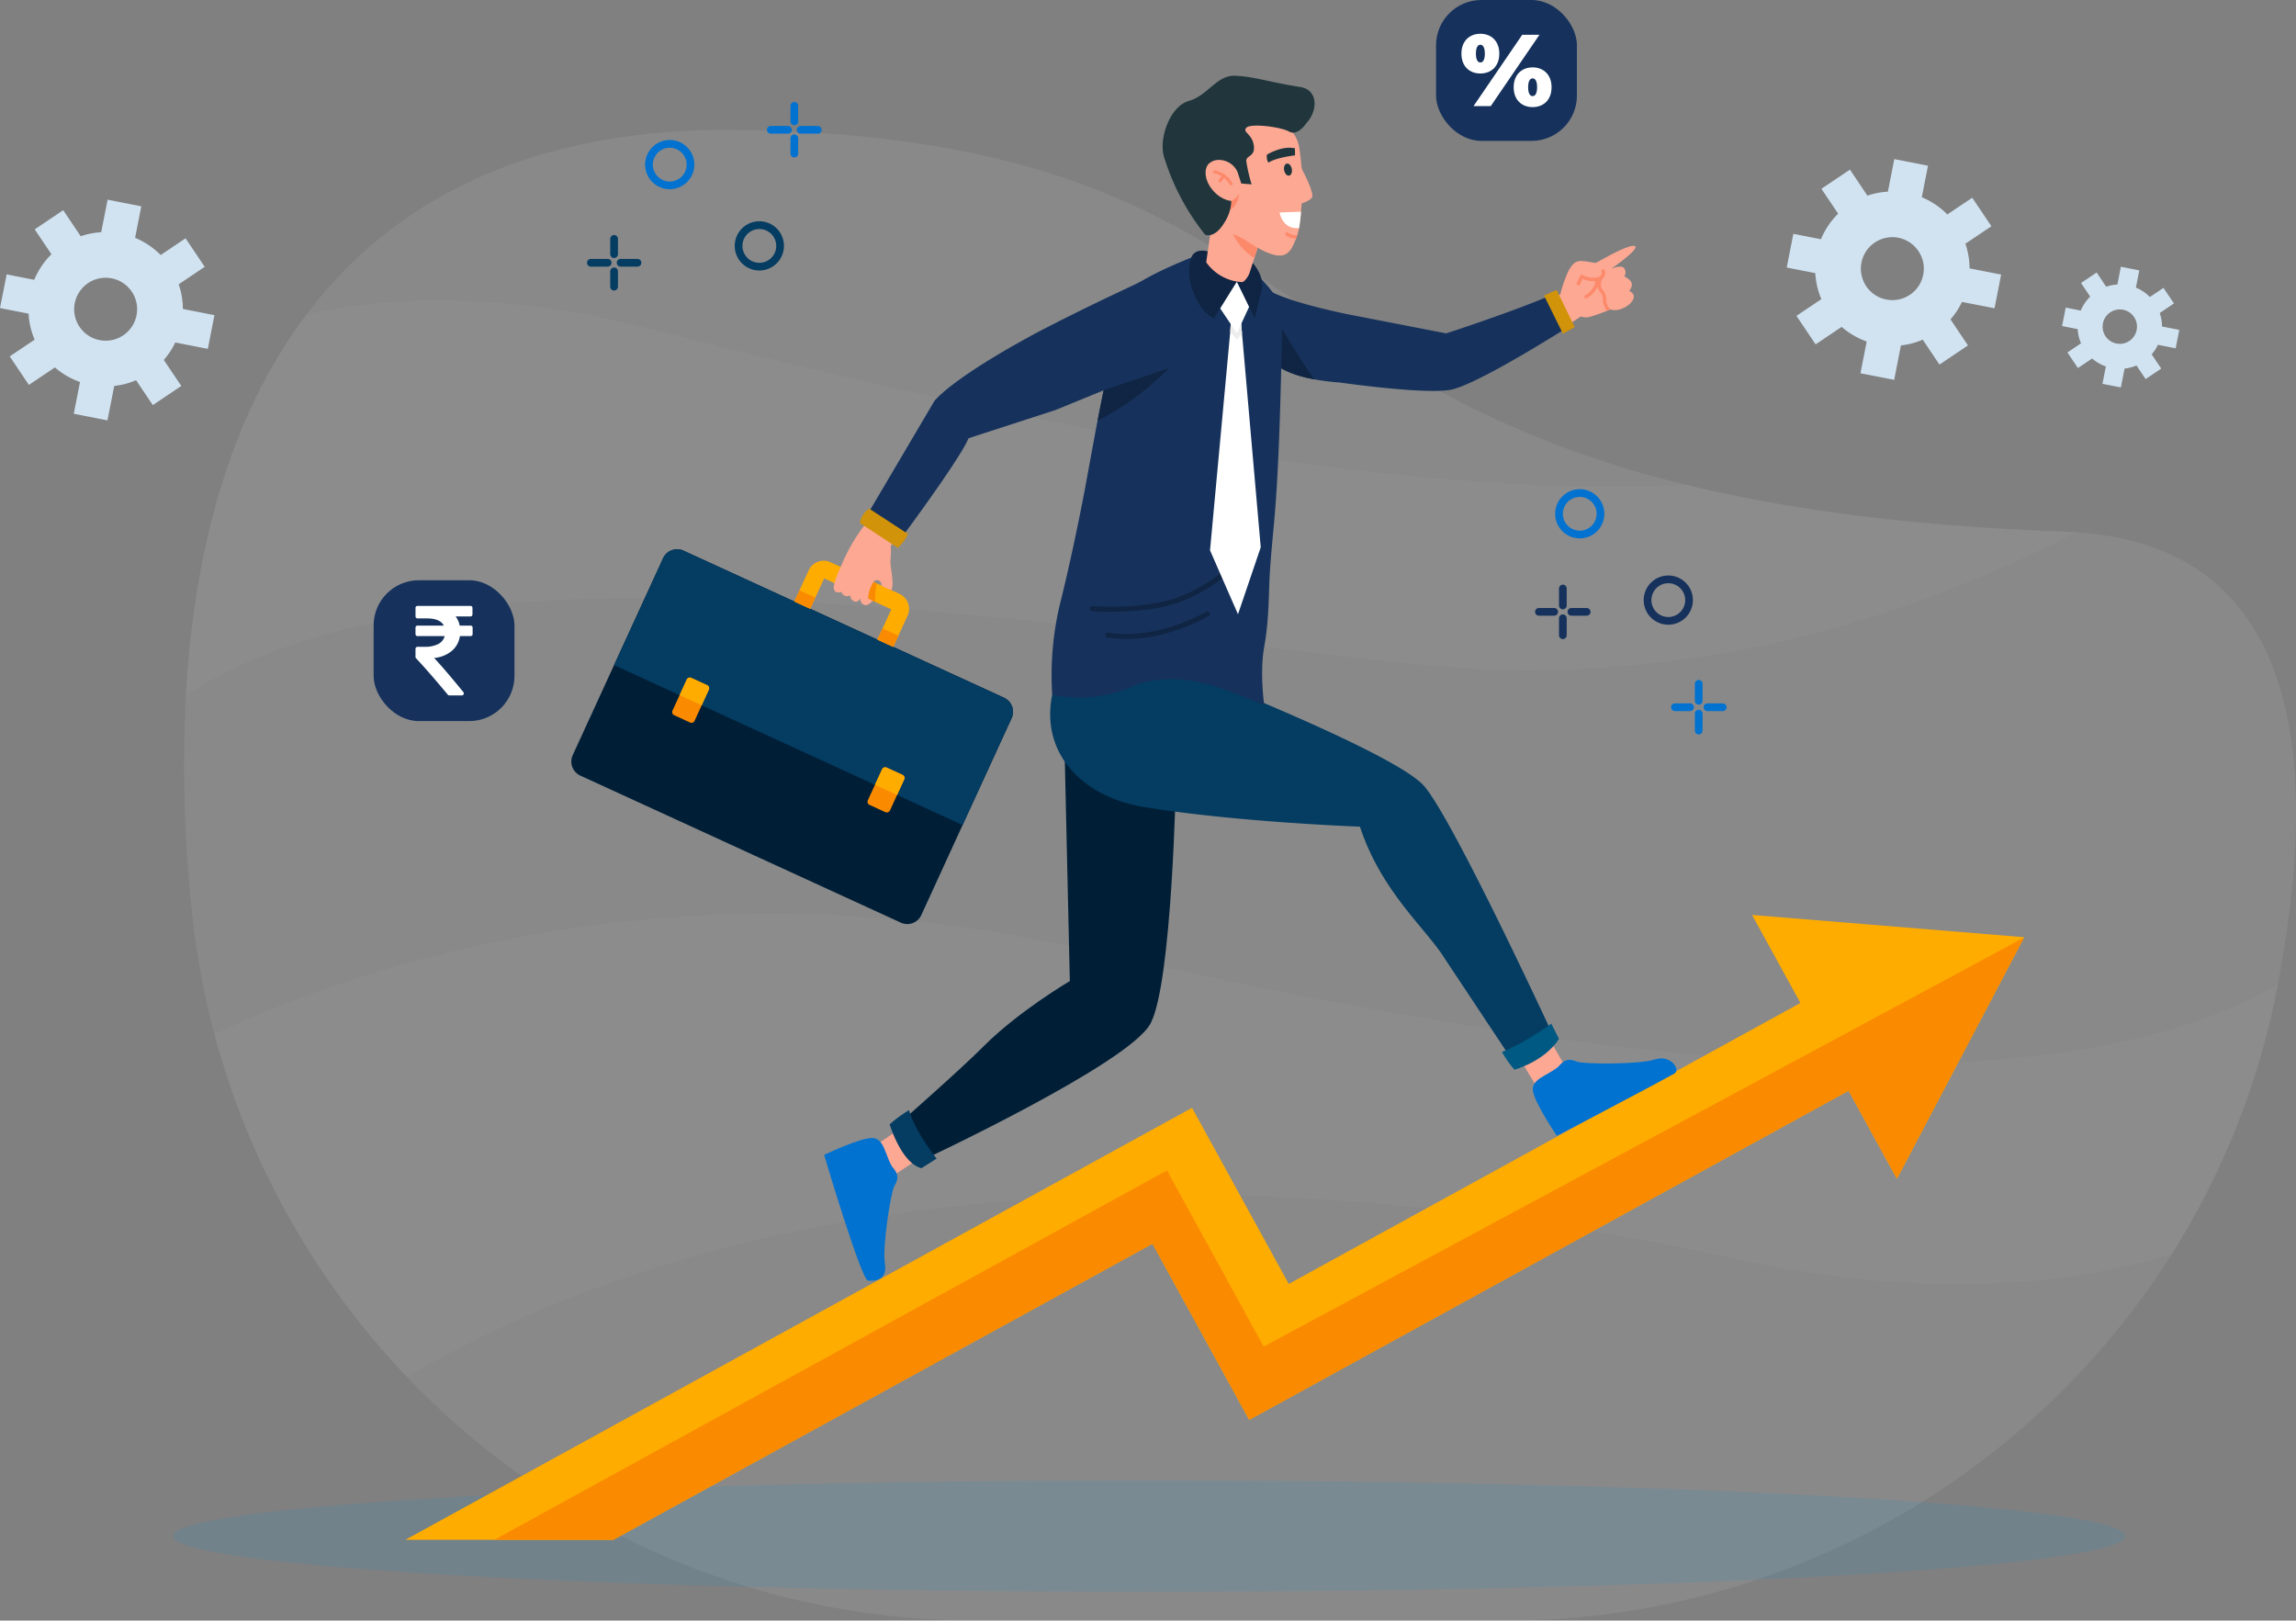 <svg xmlns="http://www.w3.org/2000/svg" xmlns:xlink="http://www.w3.org/1999/xlink" width="567.84" height="400.791" xmlns:v="https://vecta.io/nano"><rect width="100%" height="100%" fill="#808080" stroke="none"/><style><![CDATA[.C,.E{mix-blend-mode:screen;isolation:isolate}.T{fill:#fda893}.U{fill:#16325c}.V{fill:#fff}.W{fill:#0172d0}.X{fill:#043c62}.Y{fill:#ffac00}.Z{fill:#fd896b}.a{fill:#fa8a00}.b{fill:#102543}]]></style><g opacity=".12" class="V"><path d="M563.343 243.5c0 .012-.006.02-.006.03a192.08 192.08 0 0 1-26.278 66.7 194.57 194.57 0 0 1-164.538 90.569H241.358c-53.168 0-104.015-21.778-140.7-60.263q-2.37-2.48-4.656-5.06a196.51 196.51 0 0 1-42.975-79.706c-2.632-9.842-4.48-19.878-5.527-30.012l-.074-.726a339.45 339.45 0 0 1-1.452-53.087c2.11-37.4 11.54-69.887 29.78-94.108C96.98 49.64 130.14 32.652 177.59 32.13l5.962.012c130.736 1.97 126.384 61.588 233.46 87.75 24.47 5.98 54.764 10.216 93.827 11.607a72.41 72.41 0 0 1 2.6.135c54.853 3.507 60.748 54.903 49.904 111.858z" opacity=".6"/><path class="C" d="M513.442 131.63c-37.05 19.345-94.926 40.05-164.636 32.5-105.8-11.455-238.984-33.62-302.83 7.8 2.1-37.4 11.54-69.887 29.78-94.108 22.347-5.187 50.767-5.4 86.656 3.87 77.772 20.084 178.75 42.023 254.6 38.2 24.47 5.98 54.764 10.216 93.827 11.607l2.6.142zm49.895 111.9a192.08 192.08 0 0 1-26.278 66.7c-26.785 8.062-62.418 11.028-108.572.946-112.763-24.636-236.444-24.2-327.83 29.36q-2.37-2.48-4.656-5.06a196.51 196.51 0 0 1-42.975-79.706c31.935-15.13 111.916-44.513 215.013-20.98 108.724 24.815 233.362 44.54 295.3 8.74z" opacity=".5"/></g><path d="M493.28 76.24l1.635-8.335-7.808-1.532a19.07 19.07 0 0 0-1.034-6.1l6.434-4.322-4.736-7.05-6.158 4.137a19 19 0 0 0-6.322-4.253l1.534-7.8-8.334-1.635-1.58 8.05c-1.727.096-3.434.428-5.07.987l-4.322-6.435-7.05 4.737 4.137 6.157a19.03 19.03 0 0 0-4.253 6.322l-6.826-1.34-1.636 8.334 7.066 1.387a18.95 18.95 0 0 0 1.5 6.431l-6.16 4.137 4.736 7.05 6.435-4.322c1.822 1.585 3.93 2.8 6.2 3.607l-1.544 7.856 8.334 1.635 1.673-8.517c1.86-.204 3.676-.684 5.394-1.423l4.137 6.16 7.05-4.736-4.322-6.434c1.136-1.305 2.1-2.76 2.83-4.322zm-20.93-3.34c-2.613 1.756-6.027 1.765-8.65.023a7.78 7.78 0 0 1-3.33-7.983c.607-3.1 3.015-5.5 6.1-6.13s6.244.677 8 3.3c2.4 3.57 1.443 8.4-2.12 10.8zM51.4 86.275l1.635-8.335-7.808-1.532a19.06 19.06 0 0 0-1.033-6.1l6.433-4.322-4.736-7.05-6.158 4.137a19.03 19.03 0 0 0-6.323-4.253l1.534-7.8-8.334-1.635-1.58 8.05a18.95 18.95 0 0 0-5.07.987l-4.323-6.435-7.05 4.737 4.138 6.158c-1.83 1.798-3.276 3.95-4.253 6.32l-6.826-1.34L0 76.185l7.067 1.387a18.9 18.9 0 0 0 1.5 6.431l-6.16 4.137 4.736 7.05 6.436-4.322c1.822 1.585 3.93 2.8 6.208 3.607l-1.544 7.856 8.335 1.635 1.672-8.517a18.88 18.88 0 0 0 5.4-1.423l4.137 6.16 7.05-4.737-4.327-6.43c1.137-1.305 2.1-2.76 2.832-4.322zm-20.93-3.338c-2.613 1.756-6.027 1.765-8.65.022s-3.937-4.893-3.33-7.983a7.78 7.78 0 0 1 6.102-6.13 7.79 7.79 0 0 1 8 3.292c2.4 3.57 1.442 8.4-2.12 10.8zm507.606 3.2l.893-4.555-4.267-.837c-.005-1.135-.196-2.26-.565-3.334l3.516-2.362-2.588-3.853-3.365 2.26a10.4 10.4 0 0 0-3.455-2.324l.838-4.268-4.554-.894-.864 4.4c-.944.052-1.876.234-2.77.54l-2.362-3.517-3.853 2.6 2.26 3.365a10.4 10.4 0 0 0-2.324 3.455l-3.73-.733-.895 4.555 3.862.758a10.36 10.36 0 0 0 .82 3.514l-3.366 2.26 2.6 3.853 3.516-2.362a10.4 10.4 0 0 0 3.393 1.971l-.843 4.294 4.554.893.914-4.654a10.35 10.35 0 0 0 2.949-.778l2.26 3.366 3.853-2.6-2.362-3.515a10.37 10.37 0 0 0 1.547-2.363zm-11.44-1.824c-1.428.96-3.294.966-4.728.013s-2.152-2.675-1.82-4.363 1.648-3 3.336-3.35 3.413.37 4.37 1.8a4.26 4.26 0 0 1-1.159 5.9z" fill="#d1e3f1"/><path class="E" d="M525.608 379.9c0 7.594-108.08 13.75-241.4 13.75S42.8 387.484 42.8 379.9s108.08-13.75 241.406-13.75 241.402 6.156 241.402 13.75z" opacity=".12" fill="#0092de"/><path d="M500.62 231.787l-.05.092-31.43 59.64-11.957-21.77-148.238 81.4-23.914-43.555-133.35 73.226h-51.43L294.81 273.982l23.92 43.555 126.54-69.487-11.952-21.77z" class="Y"/><path d="M500.572 231.88l-31.43 59.64-11.957-21.77-148.238 81.4-23.914-43.555-133.35 73.226H122.25l166.365-91.357 23.92 43.555z" class="a"/><path d="M224.74 277.64l-8.6 5.925a13.37 13.37 0 0 0 3.35 8.128l10.176-6.727z" class="T"/><path d="M220.665 288.555c1.28 1.5 1.84 2.666.555 4.684-.842 1.32-3.06 15.055-2.37 19.2s-2.44 4.45-4.16 4.278-10.868-31.1-10.868-31.1 8.68-4.15 11.79-4.18 3.283 4.33 5.053 7.117z" class="W"/><path d="M290.837 192.665s-.938 50.525-6.31 60.5-56.817 33.956-56.817 33.956c-2.33-2.862-3.936-6.24-4.686-9.854 0 0 14.5-12.74 20.234-18.5 8.605-8.647 21.332-16.14 21.332-16.14l-1.307-57.4z" fill="#001f37"/><path d="M224.828 274.556a30.99 30.99 0 0 0-4.8 3.515c0 0 2.91 9.67 7.89 10.83l3.725-2.363s-5.314-6.568-6.816-11.98z" class="X"/><path d="M374.455 259.5l5.39 8.954a13.37 13.37 0 0 0 8.316-2.85l-6.1-10.566z" class="T"/><path d="M385.4 263.8c1.292-1.49 2.36-2.22 4.548-1.25 1.432.634 15.343.767 19.34-.537s6.366 2.634 4.854 3.47c-8.154 4.52-29.117 15.412-29.117 15.412s-5.4-7.96-5.9-11.03 3.783-3.896 6.275-6.064z" class="W"/><path d="M288.214 163.947s56.645 21.85 64.036 30.5 32.14 62.252 32.14 62.252-4.154 7.563-10.02 6.062l-17.1-25.757c-4.67-7.48-15.626-16.435-20.932-32.56 0 0-30.252-1.084-53.33-4.84-15.517-2.527-26.288-13.67-22.52-28.932a1.75 1.75 0 0 1 .035-.12 2.68 2.68 0 0 1 2.071-1.794z" class="X"/><path d="M371.454 260.17c.875 1.562 1.91 3.03 3.087 4.377 0 0 7.385-1.987 11.03-7.61l-1.91-3.775s-6.517 4.792-12.207 7.007z" fill="#005982"/><path d="M404.224 60.84c-1.8-.4-9.2 4.08-9.52 4.157s-1.825-.33-3.34-.43-2.387.434-3.5 2.533c-.84 1.83-1.497 3.736-1.963 5.693l-2.336 1.08q1.9 3.383 4.025 6.632l3.38-2.238a3.74 3.74 0 0 0 2.2.1c1.823-.534 3.37-1.124 4.27-1.49l.847-.36a.1.1 0 0 1 .029.018c.895.264 1.855.2 2.71-.176 1.878-.633 3.082-2.092 3.048-3.03s-1.153-1.408-1.153-1.408a2.3 2.3 0 0 0 .657-1.723c-.1-.993-1.875-1.844-1.875-1.844.426-.61.414-1.427-.03-2.025-.74-.925-3.008.087-3.2.168.326-.223 7.503-5.27 5.75-5.658z" class="T"/><g class="Z"><path d="M390.4 70.573a.42.42 0 0 1-.408-.593l.818-1.78a.42.42 0 0 1 .588-.189 5.42 5.42 0 0 0 3.716.565c.418-.085.78-.343 1-.71.082-.22.075-.46-.02-.675a.42.42 0 0 1 .185-.563.42.42 0 0 1 .563.185 1.71 1.71 0 0 1 .048 1.367c-.302.605-.86 1.043-1.518 1.193a5.84 5.84 0 0 1-3.979-.431l-.637 1.387a.42.42 0 0 1-.357.244z"/><path d="M398.322 76.538a.24.24 0 0 0-.032-.018c0 0-.307.138-.847.358-.638-.762-.996-1.72-1.014-2.714a3.1 3.1 0 0 0-.6-1.857 2.6 2.6 0 0 1-.712-1.513c-.056-.46-.025-.928.092-1.378l.114-.4a4.31 4.31 0 0 1 .217-.535.42.42 0 0 1 .564-.184.42.42 0 0 1 .183.564 2.08 2.08 0 0 0-.041.092 3.61 3.61 0 0 0-.309 1.582 1.86 1.86 0 0 0 .5 1.2c.527.665.817 1.487.824 2.335a3.2 3.2 0 0 0 1.061 2.468z"/><path d="M392.3 73.813a.42.42 0 0 1-.231-.785h0c.025-.014 2.427-1.375 2.522-3.755a.42.42 0 0 1 .436-.402.42.42 0 0 1 .402.436c-.115 2.857-2.838 4.39-2.954 4.455a.43.43 0 0 1-.175.051z"/></g><path d="M388.677 80.332s-23.293 14.92-30 16.08-27.316-1.81-27.316-1.81a58.96 58.96 0 0 1-6.247-.766c-6.24-1.142-9.9-3.212-12.04-5.92-3.58-4.5-1.43-11.04.593-16.212 0 0 3.247 2.574 19.564 6l24.445 4.747s17.47-5.67 27.142-9.96c-.003-.002 2.088 6.647 3.86 7.84z" class="U"/><path d="M384.967 71.702l-3.1 1.388 4.667 9.434 2.917-1.618z" fill="#d19309"/><path d="M325.11 93.838c-6.24-1.142-9.9-3.212-12.04-5.92-1.38-5.754-2.24-12.08.06-13.655 0 0 6.675 12.458 11.98 19.576z" class="b"/><path d="M141.645 186.756l22.338-48.693a3.82 3.82 0 0 1 5.067-1.88l79.265 36.362a3.82 3.82 0 0 1 1.879 5.065l-22.338 48.694a3.82 3.82 0 0 1-5.068 1.878l-79.263-36.362a3.82 3.82 0 0 1-1.879-5.065z" fill="#001f37"/><path d="M238.065 204.04l12.12-26.4a3.82 3.82 0 0 0-1.878-5.066l-79.246-36.378c-.92-.424-1.972-.464-2.923-.112s-1.722 1.068-2.143 2l-12.12 26.4z" class="X"/><path d="M224.457 152.273l-3.545 7.72-3.918-1.794 3.443-7.506-16.614-7.63-3.45 7.506-3.917-1.8 3.546-7.722c.94-2.042 3.356-2.936 5.4-2l17.06 7.825a4.08 4.08 0 0 1 1.994 5.4z" class="Y"/><path d="M216.444 148.862l-2.596-1.192c.226-1.456.547-2.896.96-4.3l2.016.923a20.51 20.51 0 0 0-.378 4.58zm-19.99-.092l1.274-2.777 3.92 1.798-1.274 2.777zm20.54 9.43l1.274-2.777 3.92 1.798-1.274 2.777zm-41.68 12.367l-3.54 7.713a.83.83 0 0 1-1.1.408l-3.957-1.817a.83.83 0 0 1-.408-1.1l3.54-7.713a.83.83 0 0 1 1.1-.413l3.957 1.816a.83.83 0 0 1 .408 1.106z" class="a"/><path d="M175.313 170.567l-1.77 3.854-5.466-2.51 1.77-3.854a.83.83 0 0 1 1.1-.413l3.957 1.816a.83.83 0 0 1 .408 1.106z" class="Y"/><rect width="10.152" height="6.019" rx=".83" transform="matrix(.417 -.909 .909 .417 214.276 198.704)" class="a"/><path d="M223.633 192.748l-1.77 3.854-5.47-2.51 1.77-3.854c.19-.417.682-.6 1.1-.413l3.962 1.82a.83.83 0 0 1 .408 1.105z" class="Y"/><path d="M220.46 145.957a25.81 25.81 0 0 1-2.521-1.157c.08-.302.023-.626-.16-.88a1.08 1.08 0 0 0-1.754 0 8.8 8.8 0 0 0-1.342 4.074l1.137.577s-1.035 1.283-1.948 1.062c-.717-.202-1.176-.9-1.075-1.64 0 0-.63 1.12-1.574.73-.576-.3-.944-.876-.954-1.52a1.44 1.44 0 0 1-2.172-.814c0 0-1.557.606-1.858-.74s1.693-5.44 1.693-5.44c1.542-3.842 3.62-7.446 6.17-10.707l1.9-4.144c1.584 1.115 3.238 2.14 4.828 3.244q1.44.995 2.877 1.983l-3.427 4.472a18.9 18.9 0 0 1-.027 3.25c-.245 1.93 1.032 5.577.208 7.65z" class="T"/><path d="M261.048 101.4l20.736-8.483s8.625-14.862 3.4-24.675c0 0-21.342 9.8-32.25 15.93 0 0-16.3 8.826-21.77 14.872l-16.966 28.75s5.09 5.844 8.577 5.467c6.286-8.543 15.078-20.808 16.778-24.883z" class="U"/><path d="M214.957 125.78a5.33 5.33 0 0 0-2.293 3.577l9.4 6.142a11.42 11.42 0 0 0 2.514-3.432z" fill="#d19309"/><path d="M312.668 159.92c-1.17 6.4 0 14.447 0 14.447-8.46-3.358-21.073-9.677-33.124-4.38-6.1 2.565-12.837 3.21-19.312 1.847a75.72 75.72 0 0 1 1.867-22.256c2.816-11.164 5.6-25.135 6.585-30.64l2.42-13.143q.74-3.852 1.45-7.323h0c2.724-13.267 3.924-24.648 6.024-26.386 5.932-4.907 19.638-9.74 19.638-9.74l9.192 2.57s9.827 7.595 9.73 13.127c-.87 48.8-2.165 49.135-3.108 63.97-.277 4.406-.122 11.133-1.36 17.906z" class="U"/><path d="M270.353 151.175l-.288-.02c-.337-.035-.586-.332-.56-.67s.316-.595.654-.578l.158.012c1.45.1 13 .776 21.2-2.278a41.13 41.13 0 0 0 16.821-12.2c.213-.257.6-.302.858-.1s.33.576.142.852a41.63 41.63 0 0 1-17.386 12.625c-8.345 3.104-19.614 2.496-21.6 2.36zm28.904.645a.62.62 0 0 0-.918-.546c-5.047 2.763-14.292 6.67-24.276 5.186-.342-.05-.66.186-.7.528s.186.66.528.7a31.4 31.4 0 0 0 3.756.324c8.826.235 16.726-3.16 21.3-5.658.198-.1.32-.32.32-.545zm-10.12-60.8a66.96 66.96 0 0 1-17.694 13.03l1.506-7.53 1.012-.362z" class="b"/><path d="M311.8 135.36l-5.624 16.553-6.915-15.806 5-54.063.134-2.11 2.533-.267.25 2.857z" class="V"/><path d="M307.176 82.52l-1.265 1.466-1.65-1.947.134-2.11 2.533-.267z" fill="#ededed"/><path d="M308.937 75.854l-3.03 6.554-4.73-7.014 4.73-5.757z" class="V"/><path d="M294.523 70.32a11.92 11.92 0 0 1-.125-5.814 4.69 4.69 0 0 1 .465-1.307c1.166-1.874 3.82-1.026 3.82-1.026 1.292 5.5 7.223 7.46 7.223 7.46l-5.662 9.1s-3.777-1.216-5.722-8.423zm14.94-5.658s3.526 3.34 2.5 7.322l-1.607 6.764-4.44-9.1c1.44-1.46 2.64-3.14 3.557-4.975z" class="b"/><path d="M312.1 57.948l-3.084 9.59c-.213.664-1.208 2.262-1.9 2.233a11.64 11.64 0 0 1-8.8-4.906l1.3-9.1c1.7-.298 3.422-.47 5.15-.512h0z" class="T"/><path d="M312.1 57.948l-1.884 5.852a14.01 14.01 0 0 1-6.223-8.521q.377-.016.765-.026z" class="Z"/><path d="M321.33 36.602a76 76 0 0 1 .852 9.922c-.002.012-.002.024 0 .036v.007l-.084 2.127-.128 1.2-.218 2.468c0 .046-.007.093-.01.142a35.03 35.03 0 0 1-.469 3.915v.01a15.67 15.67 0 0 1-.414 1.68l-.324.9c-1.584 3.85-2.746 6.92-12.477.418-4.475-3-9.527-2.035-11.647-7.477l-.043-.112a56.11 56.11 0 0 1-2.763-10.4c-.485-2.852.572-5.748 2.78-7.618 5.977-5.077 13.32-5 18.316-4.1 3.463.623 6.136 3.398 6.63 6.882z" class="T"/><path d="M320.86 58.104l-.324.9c-.15.01-.298.01-.447 0a4.49 4.49 0 0 1-2.025-.752.43.43 0 0 1-.193-.395c.013-.157.113-.294.258-.356s.312-.04.435.06a3.66 3.66 0 0 0 1.6.592 2.72 2.72 0 0 0 .696-.049zm-17.16-8.13c1.154-.327 2.15-1.064 2.8-2.072 0 0-.364 4.393-3.88 4.363z" class="Z"/><path d="M323.12 30.43c2.87-3.1 2.886-8.21-1.5-8.9-7.445-1.175-11.694-2.644-16.206-2.8s-6.76 4.945-11.4 6.235-7.576 9.395-6.09 14l.643 1.928a57.9 57.9 0 0 0 8.951 16.475l.418.553c.274.372 2.582.935 4.8-2.75a10.52 10.52 0 0 0 1.791-5.463c-4.43-.588-7.756-6.08-5.788-8.976a3.51 3.51 0 0 1 2.044-1.132 5.04 5.04 0 0 1 5.284 2.947l.922 2.84 2.56.207a39.47 39.47 0 0 1-1.322-5.742c-.062-1.53 2.258-.98 1.86-3.882s-2.913-3.266-1.828-4.39 8.436-.23 10.573.968 4.277-2.118 4.277-2.118z" fill="#20363c"/><g class="Z"><path d="M304.547 45.848c-.163.03-.326-.052-.4-.2-.82-1.425-2.207-2.432-3.816-2.767-.196-.043-.323-.232-.288-.43s.22-.332.418-.305a6.42 6.42 0 0 1 4.353 3.169c.044.088.052.19.02.285s-.1.17-.187.215c-.032.015-.065.026-.1.032z"/><path d="M301.817 45.12c-.134.025-.27-.025-.357-.13s-.11-.25-.058-.376a3.4 3.4 0 0 1 1.163-1.368c.17-.118.4-.076.518.092s.076.4-.092.52c-.385.262-.695.62-.9 1.037-.047.117-.15.202-.274.226z"/></g><path d="M319.485 41.758c.156.822-.14 1.57-.664 1.67s-1.073-.487-1.23-1.3.14-1.57.664-1.67 1.073.486 1.23 1.3zm-6.148-3.505s3.645-2.307 6.93-1.573l.017 1.745s-4.525.47-6.6 1.807a2.99 2.99 0 0 1-.346-1.98z" fill="#20363c"/><path d="M321.712 41.334s2.684 4.787 2.873 7.043c.107 1.27-3.3 2.118-3.3 2.118z" class="T"/><path d="M321.752 52.357c0 .046-.007.093-.01.142a35.03 35.03 0 0 1-.469 3.915l-.293.016c-3.164.12-4.2-2.46-4.54-3.87z" class="V"/><path d="M390.7 133.153c-3.36 0-6.085-2.724-6.085-6.085s2.724-6.085 6.085-6.085 6.085 2.724 6.085 6.085-2.726 6.08-6.085 6.085zm0-10.262c-1.7 0-3.213 1.017-3.86 2.578s-.3 3.358.905 4.552 2.99 1.552 4.552.906 2.58-2.17 2.58-3.86c-.003-2.305-1.87-4.174-4.176-4.177z" class="W"/><path d="M412.6 154.503c-2.462 0-4.68-1.483-5.623-3.757s-.42-4.892 1.32-6.633 4.36-2.26 6.633-1.32 3.757 3.162 3.756 5.623c-.004 3.36-2.727 6.082-6.086 6.085zm0-10.262a4.18 4.18 0 0 0-4.177 4.177 4.18 4.18 0 0 0 4.177 4.177 4.18 4.18 0 0 0 4.177-4.177 4.18 4.18 0 0 0-4.177-4.177z" class="U"/><g class="W"><path d="M420.123 174.28c-.527-.001-.954-.428-.954-.955v-4.2c0-.527.427-.954.954-.954s.954.427.954.954v4.206c.001.254-.1.498-.28.678s-.423.28-.676.28z"/><use xlink:href="#B"/><path d="M426.032 175.857h-3.782c-.515-.017-.924-.44-.924-.955s.4-.938.924-.954h3.782a.96.96 0 0 1 .853.468c.178.3.178.673 0 .973s-.504.48-.853.468zm-8.032 0h-3.782c-.515-.017-.924-.44-.924-.955s.4-.938.924-.954H418c.515.017.924.44.924.954s-.4.938-.924.954z"/></g><g class="U"><use xlink:href="#B" x="-33.603" y="-30.946"/><path d="M386.52 158.057c-.527-.001-.954-.428-.954-.955v-4.2c0-.527.427-.954.954-.954s.954.427.954.954v4.2c-.001.527-.428.954-.955.955zm5.9-5.787h-3.782c-.527 0-.955-.428-.955-.955s.428-.955.955-.955h3.782c.34 0 .656.182.827.477s.17.66 0 .955-.486.478-.827.477zm-8.037 0h-3.782c-.527 0-.955-.428-.955-.955s.428-.955.955-.955h3.782c.527 0 .955.428.955.955s-.428.955-.955.955z"/></g><path d="M165.637 46.795c-2.462 0-4.68-1.483-5.623-3.757s-.42-4.892 1.32-6.632 4.358-2.26 6.632-1.32 3.757 3.16 3.757 5.623c-.004 3.36-2.726 6.082-6.086 6.086zm0-1.9c1.69 0 3.212-1.017 3.858-2.578s.29-3.357-.905-4.55-3-1.552-4.55-.905-2.578 2.17-2.578 3.858a4.18 4.18 0 0 0 4.176 4.176z" class="W"/><path d="M187.8 66.897c-2.462 0-4.68-1.482-5.623-3.756s-.422-4.892 1.32-6.633 4.358-2.262 6.633-1.32 3.757 3.16 3.757 5.623c-.004 3.36-2.726 6.082-6.085 6.086zm0-1.9c2.306-.001 4.175-1.87 4.175-4.177s-1.87-4.176-4.176-4.175-4.176 1.87-4.176 4.176a4.18 4.18 0 0 0 4.177 4.176z" class="X"/><g class="W"><use xlink:href="#C"/><use xlink:href="#C" x="7.37"/><path d="M197.408 38.02v-3.782a.96.96 0 0 0-.468-.853c-.3-.178-.673-.178-.973 0s-.48.504-.468.853v3.782c.017.515.44.924.954.924s.938-.4.954-.924zm0-8.037v-3.78a.96.96 0 0 0-.468-.853c-.3-.178-.673-.178-.973 0s-.48.504-.468.853v3.78a.96.96 0 0 0 .468.853c.3.178.673.178.973 0s.48-.504.468-.853z"/></g><g class="X"><use xlink:href="#D"/><use xlink:href="#D" x="7.368"/><path d="M152.83 70.896v-3.78c0-.527-.427-.954-.954-.954s-.954.427-.954.954v3.78c0 .527.427.954.954.954s.954-.427.954-.954zm0-8.036v-3.782c0-.527-.427-.954-.954-.954s-.954.427-.954.954v3.782c0 .527.427.954.954.954s.954-.427.954-.954z"/></g><rect width="34.84" height="34.84" rx="11.198" x="355.162" class="U"/><path d="M361.433 13.262c0-3.124 2.015-4.913 4.686-4.913s4.686 1.79 4.686 4.913c0 3.15-2.014 4.914-4.686 4.914s-4.686-1.763-4.686-4.914zm15.04-4.66h4.26L368.688 26.24h-4.257zm-9.247 4.66c0-1.687-.554-2.192-1.108-2.192s-1.1.5-1.1 2.192.556 2.192 1.1 2.192 1.108-.503 1.108-2.192zm7.132 8.316c0-3.125 2.015-4.914 4.686-4.914s4.686 1.79 4.686 4.914c0 3.15-2.015 4.913-4.686 4.913s-4.686-1.764-4.686-4.913zm5.794 0c0-1.69-.554-2.193-1.108-2.193s-1.108.5-1.108 2.193.554 2.192 1.108 2.192 1.108-.504 1.108-2.192z" class="V"/><rect width="34.84" height="34.84" rx="11.198" x="92.399" y="143.499" class="U"/><path d="M116.742 154.86a.49.49 0 0 0-.361-.141h-2.69a5.44 5.44 0 0 0-1.007-2.266h3.666c.134.005.264-.046.36-.14s.146-.225.14-.36v-1.606c.005-.134-.046-.264-.14-.36s-.225-.146-.36-.14h-13.09c-.134-.004-.263.047-.358.142s-.146.224-.142.358v2.093a.51.51 0 0 0 .5.5h2.28q3.32 0 4.217 1.778h-6.5c-.134-.004-.263.048-.358.142s-.146.224-.142.358v1.6c-.005.134.047.264.14.36s.225.146.36.14h6.72c-.23.858-.817 1.575-1.614 1.967a7.1 7.1 0 0 1-3.343.677h-1.762a.51.51 0 0 0-.5.5v2a.47.47 0 0 0 .142.346q3.02 3.2 7.836 8.985a.46.46 0 0 0 .393.188h3.068c.198.015.382-.1.457-.283a.43.43 0 0 0-.063-.535q-4.595-5.632-7.223-8.434a7.98 7.98 0 0 0 4.343-1.73 5.88 5.88 0 0 0 2.03-3.683h2.644c.134.005.264-.047.36-.14s.146-.225.14-.36v-1.6a.49.49 0 0 0-.141-.356z" class="V"/><defs ><path id="B" d="M420.123 181.646c-.527-.001-.954-.428-.954-.955v-4.2c0-.527.427-.954.954-.954s.954.427.954.954v4.2c-.001.527-.428.954-.955.955z"/><path id="C" d="M195.83 32.11c0-.527-.428-.955-.955-.955h-4.21c-.348-.01-.675.168-.853.468s-.178.673 0 .973.504.48.853.468h4.21c.253 0 .496-.1.675-.28s.28-.422.28-.675z"/><path id="D" d="M151.25 64.987c-.001-.527-.428-.954-.955-.954h-4.2c-.515.017-.924.44-.924.954s.41.938.924.954h4.2c.527-.001.954-.428.955-.955z"/></defs></svg>